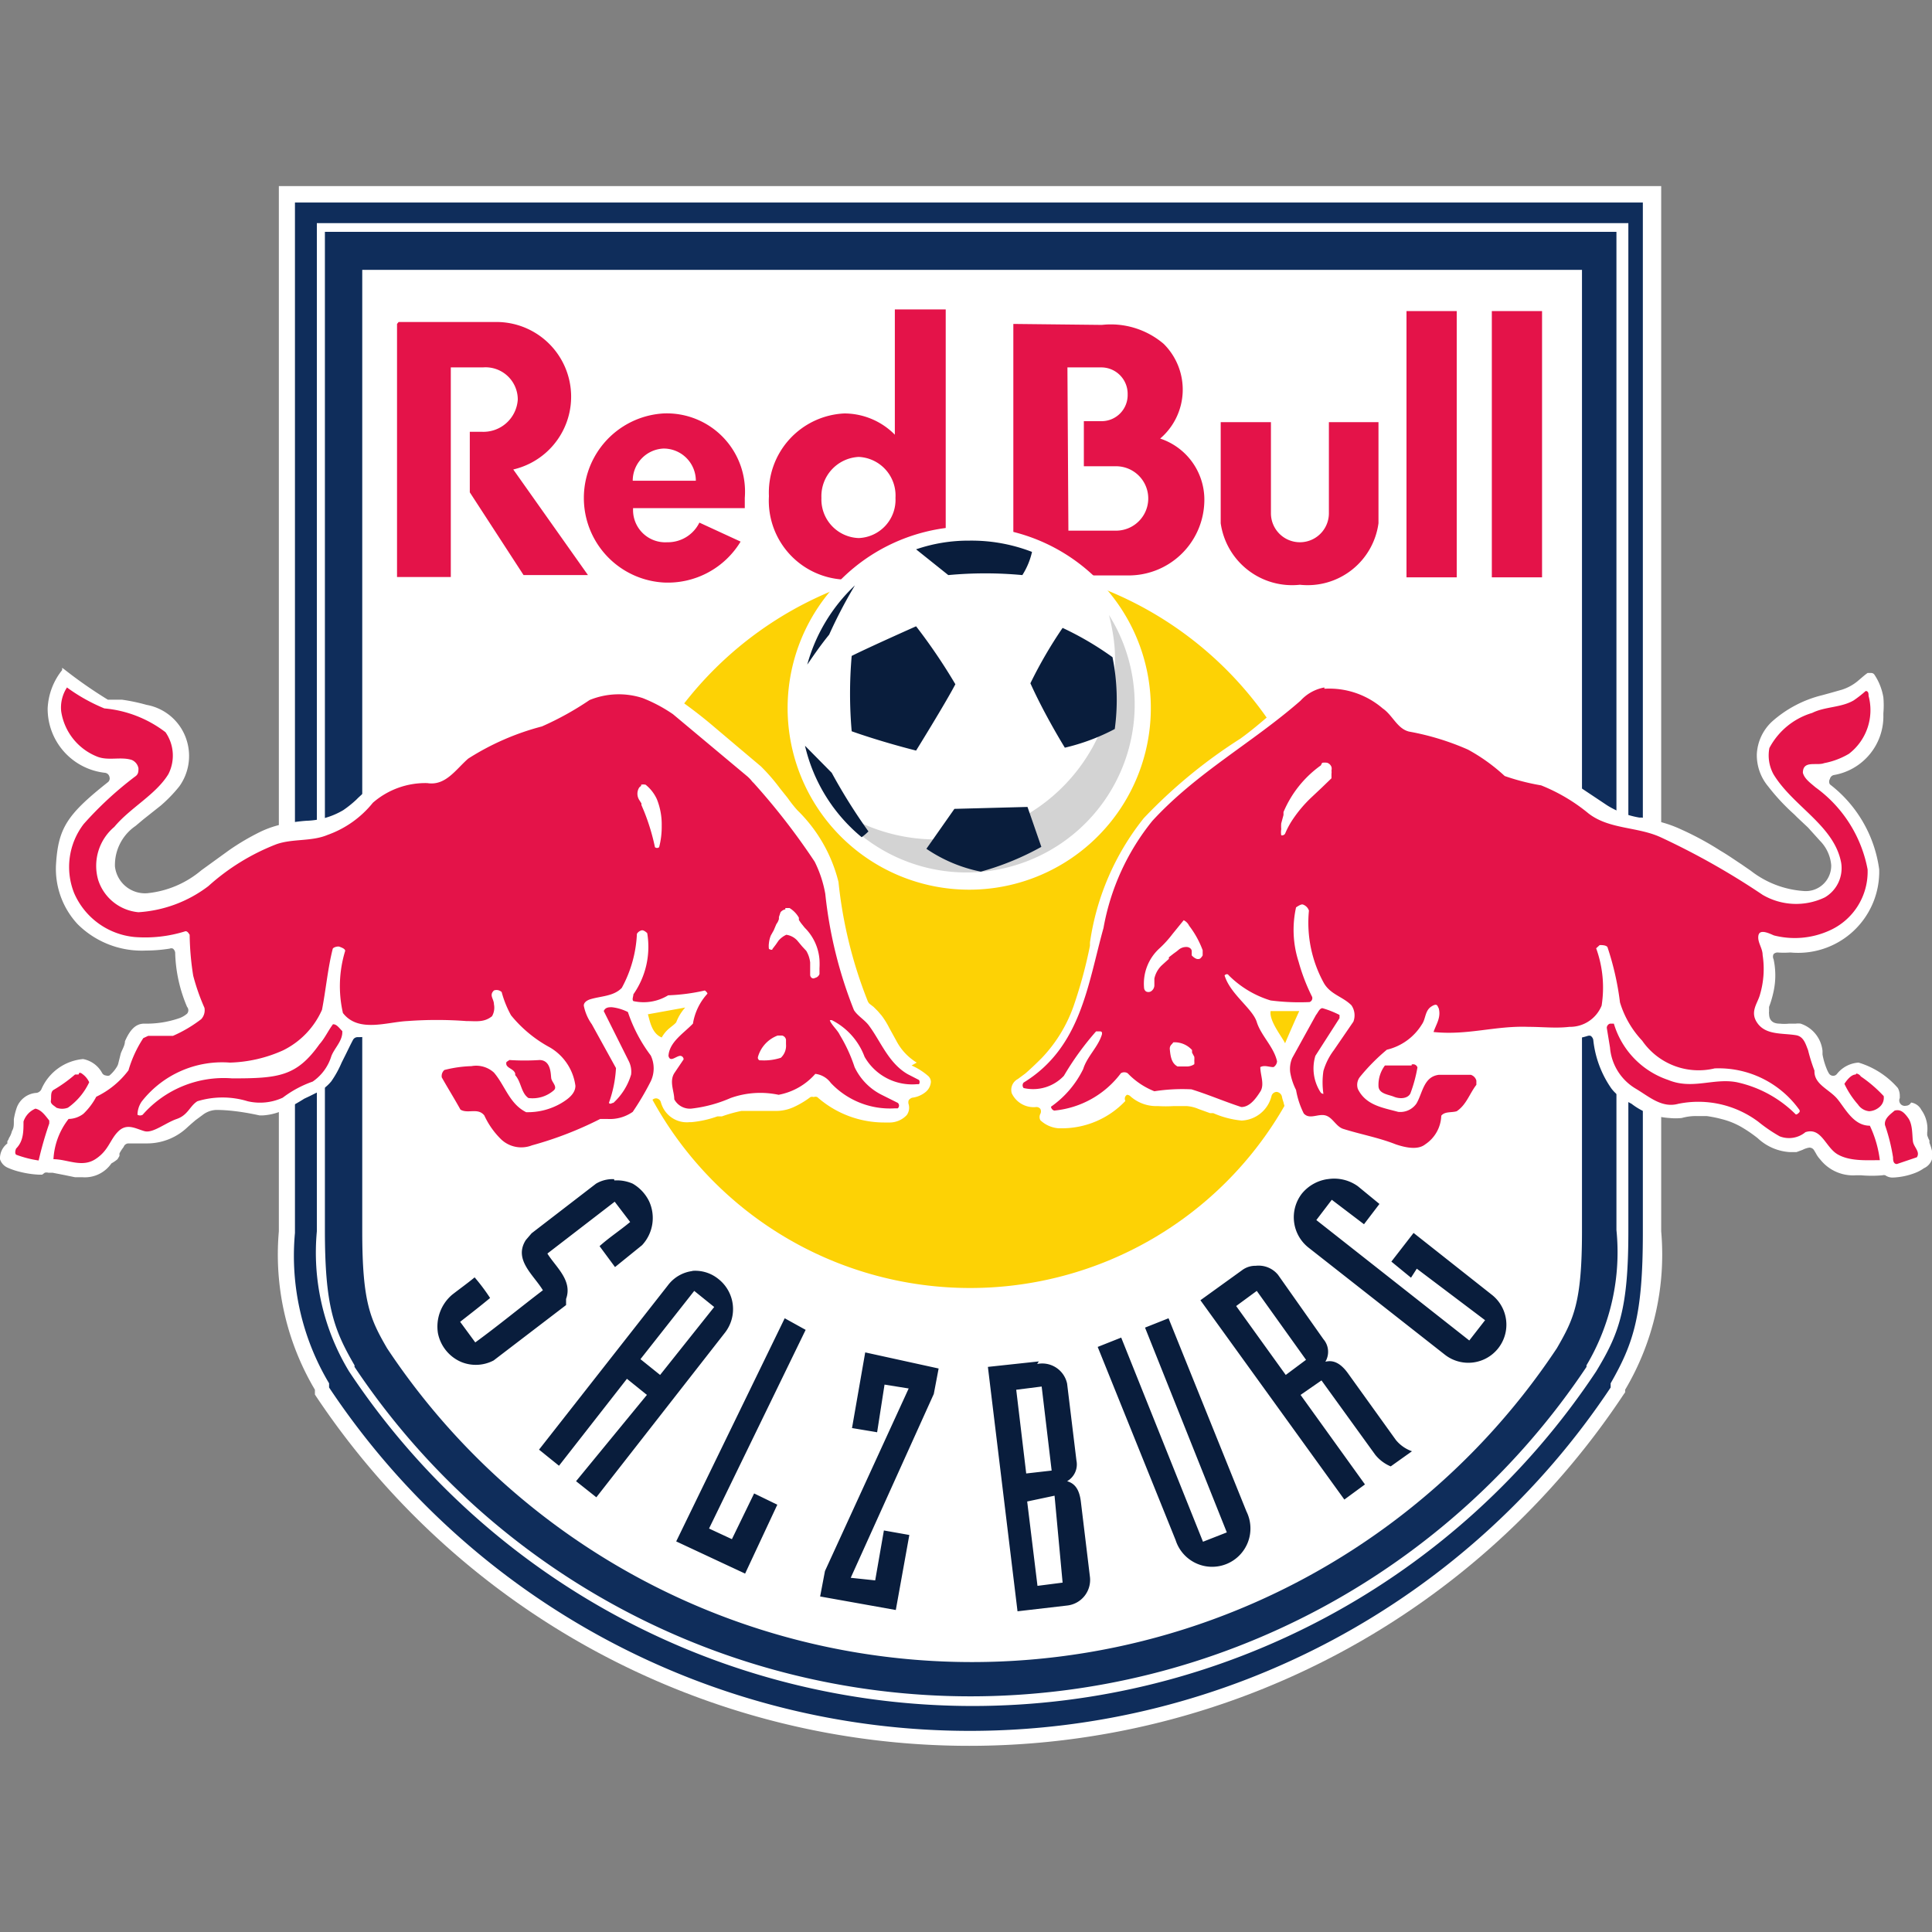 <?xml version="1.0" encoding="iso-8859-1"?>
<svg xmlns="http://www.w3.org/2000/svg" width="60" height="60" viewBox="0 0 60 60"><rect x="0" y="0" width="60" height="60" fill="#808080" stroke="none"/><defs><style>.cls-1,.cls-5{fill:#fff;}.cls-1,.cls-4,.cls-7{fill-rule:evenodd;}.cls-2{fill:#0f2d5b;}.cls-3{fill:#e41349;}.cls-4{fill:#fdd205;}.cls-6{fill:#d3d3d3;}.cls-7{fill:#091d3c;}</style></defs><g id="Salzburg"><g id="layer1"><path id="path4004" class="cls-1" d="M8.66,5.78V38.24a8.23,8.23,0,0,0,1.12,4.92l0,.08,0,.07a24.38,24.38,0,0,0,40.64,0l.05-.07,0-.08a8.23,8.23,0,0,0,1.12-4.92V5.78Z"/><path id="path4008" class="cls-2" d="M9.16,6.29v32a7.72,7.72,0,0,0,1.06,4.67l0,.06,0,.07a23.9,23.9,0,0,0,39.8,0l0-.07,0-.06c.71-1.24,1-2.11,1-4.67V6.29Zm.64.64H50.57V38.24c0,2.42-.29,3.18-1,4.35l0,0v0a23.24,23.24,0,0,1-38.73,0l0,0,0,0a7.12,7.12,0,0,1-1-4.35V6.93Zm.29.27v31c0,2.35.27,3.08.92,4.2l0,.05,0,0a23,23,0,0,0,38.26,0l0,0,0-.05a6.87,6.87,0,0,0,.93-4.2V7.2Zm1.16,1.18H49.13V38.24c0,2.21-.26,2.73-.78,3.63a21.8,21.8,0,0,1-36.33,0c-.52-.9-.77-1.42-.77-3.63V8.38Z"/><path id="path4024" class="cls-3" d="M27.79,9.61V13.5a2.21,2.21,0,0,0-1.57-.66,2.46,2.46,0,0,0-2.34,2.57A2.45,2.45,0,0,0,26.22,18a2.25,2.25,0,0,0,1.59-.68v.63h1.56V9.61Zm15.89.05v8.27h1.56V9.66Zm2.65,0v8.27h1.56V9.66Zm-34,.4v7.86H14V11.41h1a1,1,0,0,1,1.08,1,1.07,1.07,0,0,1-1.11,1h-.38v1.88l1.67,2.57h2l-2.32-3.28a2.32,2.32,0,0,0-.56-4.58h-3Zm19.14,0v7.81H35a2.35,2.35,0,0,0,2.4-2.25,2,2,0,0,0-1.37-2,2,2,0,0,0,.11-2.94,2.53,2.53,0,0,0-1.92-.59Zm1.68,1.35h1.06a.82.82,0,0,1,.81.84.81.81,0,0,1-.81.83h-.55v1.4h1a1,1,0,0,1,0,2H33.18ZM20.6,12.84a2.63,2.63,0,0,0,0,5.25A2.64,2.64,0,0,0,23,16.82l-1.28-.59a1.09,1.09,0,0,1-1,.61,1,1,0,0,1-1.06-1s0,0,0-.06h3.47c0-.11,0-.21,0-.32A2.43,2.43,0,0,0,20.6,12.84Zm17.31.27v3.14a2.24,2.24,0,0,0,2.46,1.91,2.22,2.22,0,0,0,2.44-1.91V13.11H41.27v2.83a.9.9,0,0,1-1.8,0V13.11Zm-17.3.82a1,1,0,0,1,1,1H19.65A1,1,0,0,1,20.61,13.93Zm6.06.26a1.2,1.2,0,0,1,1.14,1.27,1.19,1.19,0,0,1-1.14,1.25,1.2,1.2,0,0,1-1.16-1.25A1.22,1.22,0,0,1,26.67,14.19Z"/><path id="path4048" class="cls-4" d="M41.38,28.75A11.25,11.25,0,1,1,30.13,17.5,11.25,11.25,0,0,1,41.38,28.75"/><path id="path4052" class="cls-5" d="M39.91,32.4c-.11-.22-.5-.7-.45-1,.29,0,.73,0,.89,0-.05.1-.38.85-.44,1M60,35.74a1.83,1.83,0,0,0-.08-.25l0-.07a.87.87,0,0,1-.07-.17.64.64,0,0,0,0-.07v0a1,1,0,0,0-.18-.71.43.43,0,0,0-.32-.23.18.18,0,0,1-.16.1h0A.17.17,0,0,1,59,34.1s0-.05,0-.07a.5.5,0,0,0-.06-.24A2.61,2.61,0,0,0,57.72,33a.93.93,0,0,0-.67.35.15.15,0,0,1-.13.06h0a.16.16,0,0,1-.13-.09,1,1,0,0,1-.07-.15,2.21,2.21,0,0,1-.12-.42l0-.11a1,1,0,0,0-.68-.85.57.57,0,0,0-.15,0h-.21a1.37,1.37,0,0,1-.29,0c-.2,0-.33-.09-.33-.31a.13.13,0,0,1,0-.06l0-.15a3.26,3.26,0,0,0,.14-.48,2.36,2.36,0,0,0,0-1,.18.18,0,0,1,0-.16.18.18,0,0,1,.12-.05h0a2.64,2.64,0,0,0,.4,0A2.52,2.52,0,0,0,58.36,27a4,4,0,0,0-1.53-2.64.16.16,0,0,1,0-.17.16.16,0,0,1,.12-.12,1.85,1.85,0,0,0,1.54-1.86v-.06a2.86,2.86,0,0,0,0-.49,1.79,1.79,0,0,0-.28-.71.12.12,0,0,0-.1-.05h0l-.11,0c-.09.06-.22.18-.33.27a1.48,1.48,0,0,1-.47.25l-.39.11-.22.06a3.64,3.64,0,0,0-1.57.83,1.48,1.48,0,0,0-.46,1,1.51,1.51,0,0,0,.35,1,6.49,6.49,0,0,0,.81.87l.1.1.33.31.37.41a1.22,1.22,0,0,1,.35.76.79.79,0,0,1-.87.8,3,3,0,0,1-1.63-.63l-.29-.2c-.2-.13-.41-.28-.65-.42a9.42,9.42,0,0,0-1.24-.67,3.74,3.74,0,0,0-.69-.24c-.17-.05-.34-.08-.51-.12h-.08a2.75,2.75,0,0,1-1-.38l-.3-.2-.54-.36A3.85,3.85,0,0,0,48,24L47.76,24l-.14,0h-.11a1.23,1.23,0,0,1-.46-.14l-.29-.19-.21-.17,0,0a4.44,4.44,0,0,0-.68-.45,5.41,5.41,0,0,0-1.32-.47l-.08,0-.4-.1-.15-.07s0,0,0,0l0,0a3.26,3.26,0,0,0-2.5-1.34l-.22,0a2.93,2.93,0,0,0-1.28.72l-.45.38c-.31.27-.63.54-.95.77a15.85,15.85,0,0,0-3,2.47,8,8,0,0,0-1.67,3.86l0,.1a14.41,14.41,0,0,1-.5,1.85,4.5,4.5,0,0,1-1,1.64q-.3.3-.51.48l-.23.17,0,0a.38.38,0,0,0-.19.44.75.75,0,0,0,.76.43.15.15,0,0,1,.13.06.17.17,0,0,1,0,.15.21.21,0,0,0,0,.2.92.92,0,0,0,.57.25h.07a2.71,2.71,0,0,0,2-.85A.14.14,0,0,1,35,34a.16.16,0,0,1,.11.05,1.21,1.21,0,0,0,.85.3h0a3.89,3.89,0,0,0,.49,0l.22,0h.18a1.14,1.14,0,0,1,.37.09l.36.13.1,0a2.86,2.86,0,0,0,.88.23h0a1,1,0,0,0,.93-.77.17.17,0,0,1,.16-.12h0a.19.19,0,0,1,.16.14,1.21,1.21,0,0,0,.05.18,1.33,1.33,0,0,0,.41.71.48.48,0,0,0,.24.1l.41,0a.13.13,0,0,1,.1,0l.1.08.12.12a.35.35,0,0,0,.15.09A11.26,11.26,0,0,0,44,36h0c.77,0,1-.74,1.11-1a.17.17,0,0,1,.13-.13c.72-.14,1.11-1.22,1.11-1.4,0-.35-.14-.48-.48-.51H44.53a.16.16,0,0,1-.14-.08.25.25,0,0,0-.18-.12.21.21,0,0,1-.13-.13.18.18,0,0,1,.06-.17l.07-.06a.21.21,0,0,1,.12-.05h0l.81,0h.39c.26,0,.47,0,.69-.06a11.45,11.45,0,0,1,1.24-.09l1.17.07a2.07,2.07,0,0,0,.68-.1h0a.16.16,0,0,1,.09,0,.2.2,0,0,1,.08.12,3.22,3.22,0,0,0,.56,1.51,1.17,1.17,0,0,0,.3.28,1.37,1.37,0,0,0,.2.13l.13.07a2.12,2.12,0,0,0,1.17.44,1.81,1.81,0,0,0,.39,0,1.61,1.61,0,0,1,.44-.06H53a3.8,3.8,0,0,1,.49.1h0a2.36,2.36,0,0,1,.64.27,4.13,4.13,0,0,1,.46.32l0,0a1.6,1.6,0,0,0,1,.43h.12l.08,0,.19-.07a.65.65,0,0,1,.21-.07h0a.17.17,0,0,1,.14.07l.06.1a.9.9,0,0,0,.14.2,1.3,1.3,0,0,0,1.1.49h.17a3.83,3.83,0,0,0,.66,0h0a.16.16,0,0,1,.09,0,.39.39,0,0,0,.23.07,2.14,2.14,0,0,0,.66-.13,1.27,1.27,0,0,0,.31-.16A.46.46,0,0,0,60,36a.59.59,0,0,0,0-.25m-39-4c-.12.14-.29.19-.45.47-.32-.13-.37-.54-.43-.72l1.16-.21a1.46,1.46,0,0,0-.28.46M28.47,33a1.73,1.73,0,0,1-.64-.69l-.16-.29-.06-.11a2.49,2.49,0,0,0-.23-.37l-.12-.14-.13-.13L27,31.17a.27.27,0,0,1-.06-.1,13.83,13.83,0,0,1-.9-3.68,4.68,4.68,0,0,0-1.28-2.23,4.2,4.2,0,0,1-.3-.38l-.24-.3a5.85,5.85,0,0,0-.59-.68l-.7-.59-.78-.66A14.3,14.3,0,0,0,21,21.67a3,3,0,0,0-1.72-.55,2.47,2.47,0,0,0-1.23.3,6.87,6.87,0,0,1-1.34.75c-.32.14-.65.24-1.07.38l-.44.14a3,3,0,0,0-1,.66l-.16.16-.17.16a1.11,1.11,0,0,1-.25.18,1.92,1.92,0,0,1-.36,0l-.27,0h-.18a2.31,2.31,0,0,0-1.27.56c-.15.12-.29.25-.42.37l-.06.06a3.43,3.43,0,0,1-.4.32,2.37,2.37,0,0,1-1.15.33,5.07,5.07,0,0,0-.65.09,3.05,3.05,0,0,0-.79.26,7.44,7.44,0,0,0-.95.56l-.47.34-.4.29a3.07,3.07,0,0,1-1.68.71.94.94,0,0,1-1-.83,1.47,1.47,0,0,1,.64-1.26l.25-.21.53-.42a4.46,4.46,0,0,0,.58-.6A1.62,1.62,0,0,0,5.8,23a1.6,1.6,0,0,0-1.25-1.11,5.74,5.74,0,0,0-.76-.16l-.08,0-.2,0-.16,0A14,14,0,0,1,2,20.79l-.07-.05,0,.07A2.05,2.05,0,0,0,1.48,22,2,2,0,0,0,3.26,24a.16.16,0,0,1,.14.13.15.15,0,0,1-.06.17c-1.26,1-1.53,1.42-1.6,2.54a2.52,2.52,0,0,0,.67,1.86,2.82,2.82,0,0,0,2.12.82,4.71,4.71,0,0,0,.74-.06h0a.13.13,0,0,1,.1,0,.19.19,0,0,1,.07.12,4.56,4.56,0,0,0,.37,1.69.16.16,0,0,1,0,.21.76.76,0,0,1-.24.14,3.12,3.12,0,0,1-1.09.17c-.26,0-.44.18-.6.55,0,.13-.09.26-.13.38v0L3.68,33a.39.39,0,0,1-.05.13,1.1,1.1,0,0,1-.23.27.16.16,0,0,1-.11,0h0a.15.15,0,0,1-.12-.08.85.85,0,0,0-.59-.43h0a1.56,1.56,0,0,0-1.3.95.21.21,0,0,1-.14.1h0a.7.7,0,0,0-.62.46,2.11,2.11,0,0,0-.09.36l0,.08c0,.1,0,.19-.06.29a.64.64,0,0,1-.09.21.31.31,0,0,1-.05.1.25.25,0,0,0,0,.07A.58.58,0,0,0,0,36a.43.43,0,0,0,.23.26,2.09,2.09,0,0,0,.38.13,3,3,0,0,0,.59.09l.11,0,.08-.06a.21.21,0,0,1,.11,0h0l.13,0,.36.07h0l.34.07.14,0h.09a1,1,0,0,0,.9-.43A1.13,1.13,0,0,0,3.65,36l.06-.1,0-.08a1.37,1.37,0,0,1,.13-.2A.16.16,0,0,1,4,35.51h0l.18,0,.28,0h.11A1.82,1.82,0,0,0,5.83,35l.1-.09.14-.12.23-.17a.74.74,0,0,1,.41-.15h0c.12,0,.58,0,1.35.17h.1a1.78,1.78,0,0,0,.66-.17,5.93,5.93,0,0,0,.63-.35l.17-.08h0l.2-.1a1.28,1.28,0,0,0,.47-.36,3.18,3.18,0,0,0,.32-.58l.13-.26c.07-.14.14-.29.22-.44a.16.16,0,0,1,.15-.09h.05a5.16,5.16,0,0,0,.77-.08l.33,0,.57-.07.27,0,.31,0,1,0h.41a3.71,3.71,0,0,0,.55-.09l.13,0,.07,0a.18.18,0,0,1,.12,0l.26.25a.14.14,0,0,1,.05.18.16.16,0,0,1-.14.11h-.1a.67.67,0,0,0-.41.19.16.16,0,0,1-.13.06h-.07l-.07,0h-.36a5.48,5.48,0,0,0-.82,0,1.26,1.26,0,0,0-.45.14.36.36,0,0,0-.22.33A3.64,3.64,0,0,0,14,34.75a.82.82,0,0,0,.48.12h.09a.19.19,0,0,1,.15.09,1.69,1.69,0,0,0,1.35,1h0a10.63,10.63,0,0,0,2.64-.9h0l.1,0,.18,0h.09a2.14,2.14,0,0,0,.58-.14,1.79,1.79,0,0,0,.56-.71.18.18,0,0,1,.15-.1h0a.16.16,0,0,1,.15.11.93.93,0,0,0,.08.2.83.83,0,0,0,.81.43h.06a3.27,3.27,0,0,0,.81-.18l.14,0a4.38,4.38,0,0,1,.61-.17l.24,0h.12l.25,0h.41a1.31,1.31,0,0,0,.58-.11,2.74,2.74,0,0,0,.54-.32l0,0a.17.17,0,0,1,.1,0,.15.15,0,0,1,.11,0,3.14,3.14,0,0,0,2.11.79h.11a.73.73,0,0,0,.56-.23.39.39,0,0,0,.06-.33.2.2,0,0,1,0-.13.21.21,0,0,1,.11-.08.81.81,0,0,0,.42-.18.45.45,0,0,0,.16-.31.25.25,0,0,0-.08-.18,2,2,0,0,0-.52-.33"/><path id="path4056" class="cls-5" d="M24.46,22a5.64,5.64,0,1,1,5.64,5.63A5.64,5.64,0,0,1,24.46,22"/><path id="path4060" class="cls-6" d="M25.86,25.05a5.56,5.56,0,0,0,8.75-5,6.1,6.1,0,0,0-.17-.95,5.22,5.22,0,0,1-8.58,5.93"/><path id="path4064" class="cls-7" d="M30.1,16.79a5,5,0,0,0-1.65.27l1,.8a12.28,12.28,0,0,1,2.3,0,2.26,2.26,0,0,0,.3-.72A5.2,5.2,0,0,0,30.1,16.79Zm-3.55,1.39a5.32,5.32,0,0,0-1.48,2.46c.12-.17.37-.55.68-.93A14.71,14.71,0,0,1,26.55,18.18Zm1.9,1.27s-1.44.64-2,.92a13.44,13.44,0,0,0,0,2.34s.82.3,2,.6c0,0,.9-1.45,1.22-2.06A17.65,17.65,0,0,0,28.45,19.45ZM33,19.5a13.71,13.71,0,0,0-1,1.72c.45,1,1.07,2,1.07,2a6.46,6.46,0,0,0,1.55-.58,6.72,6.72,0,0,0-.07-2.23A9.57,9.57,0,0,0,33,19.5Zm-8,3.66A5.21,5.21,0,0,0,26.76,26a1.68,1.68,0,0,0,.21-.18A17.53,17.53,0,0,1,25.83,24Zm6.91,1.9-2.27.06-.87,1.24a4.61,4.61,0,0,0,1.69.71,8.55,8.55,0,0,0,1.88-.77Zm9.31,11.56a1.26,1.26,0,0,0-.79.45,1.2,1.2,0,0,0,.2,1.67l4.24,3.33a1.18,1.18,0,1,0,1.46-1.86l-2.43-1.92-.69.89.61.5L44,39.4,46.12,41l-.49.63-4.75-3.74.48-.63,1,.76.48-.63-.67-.55A1.26,1.26,0,0,0,41.23,36.62Zm-22.15,0a1,1,0,0,0-.56.14l-2,1.54-.18.21c-.39.61.24,1.08.53,1.56-.71.54-1.4,1.11-2.1,1.62l-.47-.64c.32-.25.63-.49.93-.74a5.93,5.93,0,0,0-.48-.64c-.23.19-.47.36-.7.54a1.3,1.3,0,0,0-.44,1.19,1.23,1.23,0,0,0,.73.9,1.19,1.19,0,0,0,1-.05l2.25-1.72,0-.19c.21-.58-.33-1-.58-1.41l2.09-1.61.48.63c-.31.26-.65.48-.95.75l.48.65.84-.68a1.24,1.24,0,0,0,.22-1.36,1.28,1.28,0,0,0-.51-.55A1.21,1.21,0,0,0,19.08,36.66ZM39,39.31a.69.69,0,0,0-.43.14l-1.29.93,4.47,6.19.64-.47-2-2.78.65-.45,1.67,2.31a1.22,1.22,0,0,0,.48.36l.66-.47a1.13,1.13,0,0,1-.5-.35l-1.48-2.06c-.27-.38-.51-.42-.71-.37a.6.6,0,0,0-.06-.7l-1.41-2A.78.78,0,0,0,39,39.31Zm-17.47.16a1.13,1.13,0,0,0-.79.45l-4,5.1.62.5,2.11-2.7.62.5L17.89,46l.63.5,4-5.12a1.19,1.19,0,0,0-.21-1.66A1.14,1.14,0,0,0,21.48,39.47Zm17.5.62,1.53,2.14-.63.47-1.54-2.14Zm-17.47,0,.62.5L20.5,42.7l-.61-.49Zm2.81.85L21,47.87l2.14,1,1-2.14-.72-.35-.69,1.42-.71-.33,3-6.17Zm11.92,0-.73.29,2.54,6.36-.74.29-2.54-6.34-.73.29,2.42,6a1.19,1.19,0,1,0,2.2-.89Zm-9.42,1.06-.41,2.35.78.13L27.47,43l.75.12-2.6,5.67-.15.79,2.35.42.42-2.33-.79-.14-.27,1.55L26.42,49,29,43.29l.15-.79Zm5.39.28-1.58.17.92,7.59,1.55-.18a.8.8,0,0,0,.7-.88l-.28-2.32c-.05-.46-.23-.6-.43-.66a.6.6,0,0,0,.29-.64l-.29-2.39A.79.79,0,0,0,32.21,42.36Zm.09.78.31,2.61-.79.09-.31-2.6Zm.4,3.39L33,49.15l-.78.1-.32-2.62Z"/><path id="path4072" class="cls-3" d="M2.08,21.35a1.14,1.14,0,0,0-.18.74A1.8,1.8,0,0,0,3,23.49c.35.15.74,0,1.09.11a.35.35,0,0,1,.21.26c0,.1,0,.19-.11.26a11,11,0,0,0-1.59,1.47,2.19,2.19,0,0,0-.3,2.14A2.28,2.28,0,0,0,4.18,29.1a4.16,4.16,0,0,0,1.58-.18c.07,0,.1.07.13.11A8.66,8.66,0,0,0,6,30.3a6.58,6.58,0,0,0,.35,1,.41.41,0,0,1-.1.35,4.15,4.15,0,0,1-.88.52l-.77,0-.15.07a3.71,3.71,0,0,0-.46,1,2.71,2.71,0,0,1-1,.82,2.06,2.06,0,0,1-.4.53.78.78,0,0,1-.46.16A2.22,2.22,0,0,0,1.66,36c.43,0,.88.27,1.3,0s.45-.61.72-.87.55-.07.81,0,.65-.26,1-.38.4-.4.64-.55a2.67,2.67,0,0,1,1.56,0,1.69,1.69,0,0,0,1.09-.11,3.37,3.37,0,0,1,.93-.5,1.48,1.48,0,0,0,.58-.79c.1-.26.36-.48.34-.78-.08-.07-.17-.22-.29-.21-.15.2-.25.43-.42.62-.71,1-1.27,1.06-2.71,1.06a3.35,3.35,0,0,0-2.78,1.13.16.16,0,0,1-.16,0,.74.74,0,0,1,.13-.41A3.17,3.17,0,0,1,7.14,33a4.29,4.29,0,0,0,1.65-.38A2.55,2.55,0,0,0,10,31.36c.12-.62.18-1.29.33-1.88,0-.06.16-.1.21-.08s.18.06.18.13a3.73,3.73,0,0,0-.07,1.93c.48.62,1.36.28,2,.25a12.37,12.37,0,0,1,1.83,0c.31,0,.55.05.8-.15a.53.53,0,0,0,.06-.37c0-.17-.16-.28,0-.43a.23.23,0,0,1,.24.05,3.19,3.19,0,0,0,.29.72,4,4,0,0,0,1.21,1,1.63,1.63,0,0,1,.79,1.19c0,.25-.24.42-.44.54a2.06,2.06,0,0,1-1.09.28c-.52-.26-.65-.82-1-1.23a.82.82,0,0,0-.7-.2,3.78,3.78,0,0,0-.84.12.25.25,0,0,0-.08.23c.18.32.38.64.58,1,.23.14.54-.07.74.18a2.49,2.49,0,0,0,.53.75.91.91,0,0,0,.95.18,11.19,11.19,0,0,0,2.12-.82h.22a1.24,1.24,0,0,0,.79-.22,8.43,8.43,0,0,0,.56-.95.93.93,0,0,0,0-.8,4.73,4.73,0,0,1-.71-1.35,1.45,1.45,0,0,0-.5-.15c-.09,0-.2,0-.25.12l.77,1.54a.74.74,0,0,1,.08.43,1.94,1.94,0,0,1-.55.88c-.05,0-.1.06-.14,0a3.77,3.77,0,0,0,.22-1.08l-.75-1.36a1.48,1.48,0,0,1-.25-.58c0-.1.1-.16.18-.19.34-.11.74-.09,1-.36A3.86,3.86,0,0,0,19.78,29a.24.24,0,0,1,.16-.11c.06,0,.13.06.16.09a2.57,2.57,0,0,1-.43,1.9c0,.07-.05.16,0,.21a1.46,1.46,0,0,0,1.08-.18,6,6,0,0,0,1.14-.15s.08.06.08.1a1.8,1.8,0,0,0-.45.93c-.3.31-.73.57-.76,1,.05.22.24,0,.37,0a.11.11,0,0,1,.1.11l-.29.43c-.16.26,0,.56,0,.81a.55.55,0,0,0,.52.29,4.22,4.22,0,0,0,1.23-.33A2.74,2.74,0,0,1,24.18,34a2,2,0,0,0,1.14-.65.69.69,0,0,1,.48.28,2.52,2.52,0,0,0,2,.79l.08,0a.11.11,0,0,0,0-.17L27.38,34a1.84,1.84,0,0,1-.84-.86,4.81,4.81,0,0,0-.46-1c-.07-.15-.24-.29-.31-.45a.08.08,0,0,1,.08,0,2.09,2.09,0,0,1,1,1.13,1.7,1.7,0,0,0,1.63.85l.06,0a.12.12,0,0,0,0-.13l-.35-.18c-.59-.34-.83-1-1.19-1.49-.13-.19-.36-.31-.48-.5a13.55,13.55,0,0,1-.89-3.61,3.64,3.64,0,0,0-.33-1,20.9,20.9,0,0,0-1.9-2.45c-.06-.05-.05-.07-.18-.19l-2.32-1.94a4.7,4.7,0,0,0-.94-.5,2.4,2.4,0,0,0-1.65.06,9.37,9.37,0,0,1-1.48.82,8,8,0,0,0-2.29,1c-.39.34-.7.85-1.27.76a2.48,2.48,0,0,0-1.69.61,3.16,3.16,0,0,1-1.41,1c-.5.21-1.09.11-1.59.29a6.85,6.85,0,0,0-2.11,1.3,4,4,0,0,1-2.17.81,1.45,1.45,0,0,1-1.25-1,1.58,1.58,0,0,1,.5-1.65c.5-.6,1.29-1,1.68-1.64a1.27,1.27,0,0,0-.09-1.3A3.66,3.66,0,0,0,3.24,22,5.52,5.52,0,0,1,2.08,21.35Zm39.05,0a1.31,1.31,0,0,0-.74.41c-1.51,1.32-3.22,2.23-4.6,3.73a7.33,7.33,0,0,0-1.52,3.33c-.49,1.76-.7,3.71-2.48,4.8a.13.13,0,0,0,0,.17,1.31,1.31,0,0,0,1.25-.38,8.91,8.91,0,0,1,1-1.38l.1,0c.05,0,.1,0,.08.1-.12.39-.46.68-.58,1.07a3.08,3.08,0,0,1-1,1.17l0,0a.14.14,0,0,0,.1.12,2.93,2.93,0,0,0,2.07-1.16.2.2,0,0,1,.21,0,2.34,2.34,0,0,0,.83.56A5.65,5.65,0,0,1,37,33.83c.52.16,1,.37,1.55.55.26,0,.45-.26.59-.48s0-.51,0-.76c.13-.07.27,0,.41,0a.23.23,0,0,0,.11-.18c-.1-.45-.5-.8-.63-1.22s-.83-.87-1-1.45c0,0,.08-.08.13,0a3.13,3.13,0,0,0,1.3.78,7,7,0,0,0,1.21.05.13.13,0,0,0,.08-.16,6,6,0,0,1-.42-1.09,3.22,3.22,0,0,1-.08-1.69s.15-.11.21-.09a.3.3,0,0,1,.19.19,3.88,3.88,0,0,0,.47,2.26c.21.35.58.41.85.68a.55.55,0,0,1,.06.51l-.61.89a2,2,0,0,0-.32.64,2.41,2.41,0,0,0,0,.71s-.06,0-.09-.05a1.36,1.36,0,0,1-.16-1.13l.75-1.17,0-.1a2.92,2.92,0,0,0-.53-.21c-.09,0-.14.14-.2.21l-.74,1.34a.85.85,0,0,0-.06.45,1.91,1.91,0,0,0,.18.54,2.61,2.61,0,0,0,.24.73c.18.2.44,0,.67.06s.33.35.56.42c.54.17,1.1.27,1.63.48.27.09.67.19.91,0a1.11,1.11,0,0,0,.5-.89c.11-.14.32-.09.48-.14.3-.2.4-.55.61-.82l0-.13a.26.26,0,0,0-.17-.18h-1c-.47.06-.5.57-.69.89a.61.61,0,0,1-.57.26c-.47-.13-1-.2-1.25-.71a.4.4,0,0,1,.06-.37,6.14,6.14,0,0,1,.84-.85,1.75,1.75,0,0,0,1.09-.79c.12-.17.09-.42.29-.55s.19,0,.23.05c.08.29-.08.5-.16.74,1.07.11,1.91-.2,2.95-.16.44,0,.84.05,1.27,0a1.06,1.06,0,0,0,1-.66,3.59,3.59,0,0,0-.17-1.78l.11-.1c.07,0,.19,0,.24.06a8.78,8.78,0,0,1,.39,1.72A3,3,0,0,0,51,32.32a2.13,2.13,0,0,0,2.25.86,3.08,3.08,0,0,1,2.64,1.3v.05s-.07.09-.12.08a3.69,3.69,0,0,0-1.83-1c-.72-.14-1.38.24-2.13-.07a2.64,2.64,0,0,1-1.69-1.75H50a.14.14,0,0,0-.1.13l.1.61a1.64,1.64,0,0,0,.8,1.28c.42.25.81.61,1.32.47a3.11,3.11,0,0,1,2.49.56,4.81,4.81,0,0,0,.66.45.8.8,0,0,0,.8-.13c.5-.16.62.47,1,.69s.91.18,1.31.18v0a3.48,3.48,0,0,0-.31-1.07c-.5,0-.75-.51-1-.82s-.74-.46-.72-.89a5.45,5.45,0,0,1-.2-.64c-.07-.17-.13-.42-.37-.46-.42-.07-.92,0-1.19-.36s0-.63.07-.91a2.81,2.81,0,0,0,.08-1.22c0-.22-.17-.4-.13-.61s.34-.06.48,0a2.61,2.61,0,0,0,1.7-.14A2,2,0,0,0,58,27a4.07,4.07,0,0,0-1.62-2.55c-.15-.13-.34-.26-.39-.45,0-.4.43-.21.66-.3a2.37,2.37,0,0,0,.77-.29,1.71,1.71,0,0,0,.61-1.8c0-.06,0-.15-.09-.15a3.65,3.65,0,0,1-.37.29c-.39.23-.89.19-1.29.39a2.22,2.22,0,0,0-1.33,1.09,1.22,1.22,0,0,0,.13.82c.61,1,1.89,1.59,2.1,2.75a1.05,1.05,0,0,1-.51,1.07,2.06,2.06,0,0,1-1.93-.08A23.11,23.11,0,0,0,51.57,26c-.72-.33-1.6-.24-2.24-.74a5.53,5.53,0,0,0-1.47-.87,6.93,6.93,0,0,1-1.13-.29,5.68,5.68,0,0,0-1.14-.82,8.09,8.09,0,0,0-1.83-.56c-.37-.09-.51-.51-.82-.72A2.54,2.54,0,0,0,41.13,21.39Zm-.07,2.34a.43.43,0,0,1,.16,0,.21.21,0,0,1,.13.13.23.23,0,0,1,0,.11.34.34,0,0,1,0,.1l0,.08,0,.06-.3.29-.34.32a4,4,0,0,0-.55.65,2.55,2.55,0,0,0-.25.46.11.11,0,0,1-.12.05l0,0h0a.58.58,0,0,1,0-.19,1.09,1.09,0,0,1,0-.18l.07-.26,0-.09a3.4,3.4,0,0,1,1.16-1.45Zm-21.15.68a.32.32,0,0,1,.14,0l0,0a1.23,1.23,0,0,1,.35.45,2.1,2.1,0,0,1,.15.82,2.51,2.51,0,0,1-.08.67v0h0a.1.1,0,0,1-.13,0s0,0,0,0v0A6.61,6.61,0,0,0,20,25.19L19.92,25l0-.05-.07-.11a.36.36,0,0,1,0-.38l0,0A.18.18,0,0,1,19.91,24.41Zm4.48,3.83.13,0a.83.83,0,0,1,.29.3l0,.07.06.09.12.15a1.56,1.56,0,0,1,.46,1,2.26,2.26,0,0,1,0,.26l0,.08,0,.1a.19.19,0,0,1-.14.12.09.09,0,0,1-.1,0,.12.12,0,0,1-.05-.1v-.1l0-.28a.9.9,0,0,0-.12-.36l-.13-.14-.15-.18a.57.57,0,0,0-.34-.18.71.71,0,0,0-.24.18l-.09.13-.1.13c0,.06-.11,0-.11,0a0,0,0,0,1,0,0h0a.62.62,0,0,1,0-.18.84.84,0,0,1,.06-.24l.09-.16.08-.19v0a.46.46,0,0,0,.08-.16l0-.06.05-.15A.26.26,0,0,1,24.39,28.24Zm12.19.34a.37.37,0,0,1,.35.21,2.89,2.89,0,0,1,.42.76s0,0,0,.06v0l0,.1a.35.35,0,0,1-.08.1.15.15,0,0,1-.13,0,.41.41,0,0,1-.13-.1l0-.07,0-.06c0-.08-.09-.14-.19-.13a.36.36,0,0,0-.21.08l-.06.05,0,0-.11.08-.14.11,0,.05-.21.19a.8.8,0,0,0-.24.42l0,.11v.05l0,.06a.23.23,0,0,1-.11.18.16.16,0,0,1-.15,0,.15.15,0,0,1-.06-.11,1.48,1.48,0,0,1,.47-1.22,3.34,3.34,0,0,0,.41-.45l.13-.16.26-.32ZM24.15,32.16h.08l.06,0a.16.16,0,0,1,.12.13s0,.09,0,.14a.51.51,0,0,1-.16.42h0a1.67,1.67,0,0,1-.61.08h0l-.05,0,0,0a.09.09,0,0,1-.05-.11A1,1,0,0,1,24.15,32.16Zm12.29.21h0a.73.73,0,0,1,.58.24l0,.08.07.13a.7.7,0,0,1,0,.12.61.61,0,0,1,0,.11h0a.42.42,0,0,1-.26.07l-.19,0h-.07v0c-.19-.1-.22-.32-.24-.53a.18.18,0,0,1,.06-.16Zm-34,1-.11,0a4.34,4.34,0,0,1-.67.48c-.1.07-.06.22-.08.33s.11.16.17.22a.5.5,0,0,0,.36,0,2,2,0,0,0,.66-.79.66.66,0,0,0-.23-.27A.09.09,0,0,0,2.46,33.32Zm55.19,0c-.14,0-.28.18-.35.29a2.71,2.71,0,0,0,.42.64.47.47,0,0,0,.35.21.53.53,0,0,0,.34-.15.37.37,0,0,0,.11-.32,4.16,4.16,0,0,0-.71-.61A.2.2,0,0,0,57.65,33.34ZM1.1,34.43a.66.66,0,0,0-.37.4c0,.31,0,.61-.23.84,0,0-.06.13,0,.19a3.41,3.41,0,0,0,.7.18,11.19,11.19,0,0,1,.33-1.15V34.8C1.41,34.65,1.29,34.47,1.1,34.43Zm57.74.06c-.14.12-.33.25-.3.45a5.87,5.87,0,0,1,.25,1c0,.07,0,.21.12.21l.62-.21c.11-.17-.09-.31-.12-.48s0-.53-.15-.74S59,34.45,58.84,34.49Z"/><path id="path4084" class="cls-3" d="M16,33.39c.19.21.18.55.41.71a1,1,0,0,0,.79-.24c.12-.11-.06-.25-.08-.37s0-.56-.36-.57a7.3,7.3,0,0,1-.94,0l-.09.06c-.06.19.22.19.27.36"/><path id="path4096" class="cls-3" d="M43.84,33.09c-.26,0-.57,0-.83,0a1,1,0,0,0-.2.63c0,.25.31.27.48.34s.42.07.51-.1a4.4,4.4,0,0,0,.22-.81.14.14,0,0,0-.18-.09"/></g></g></svg>